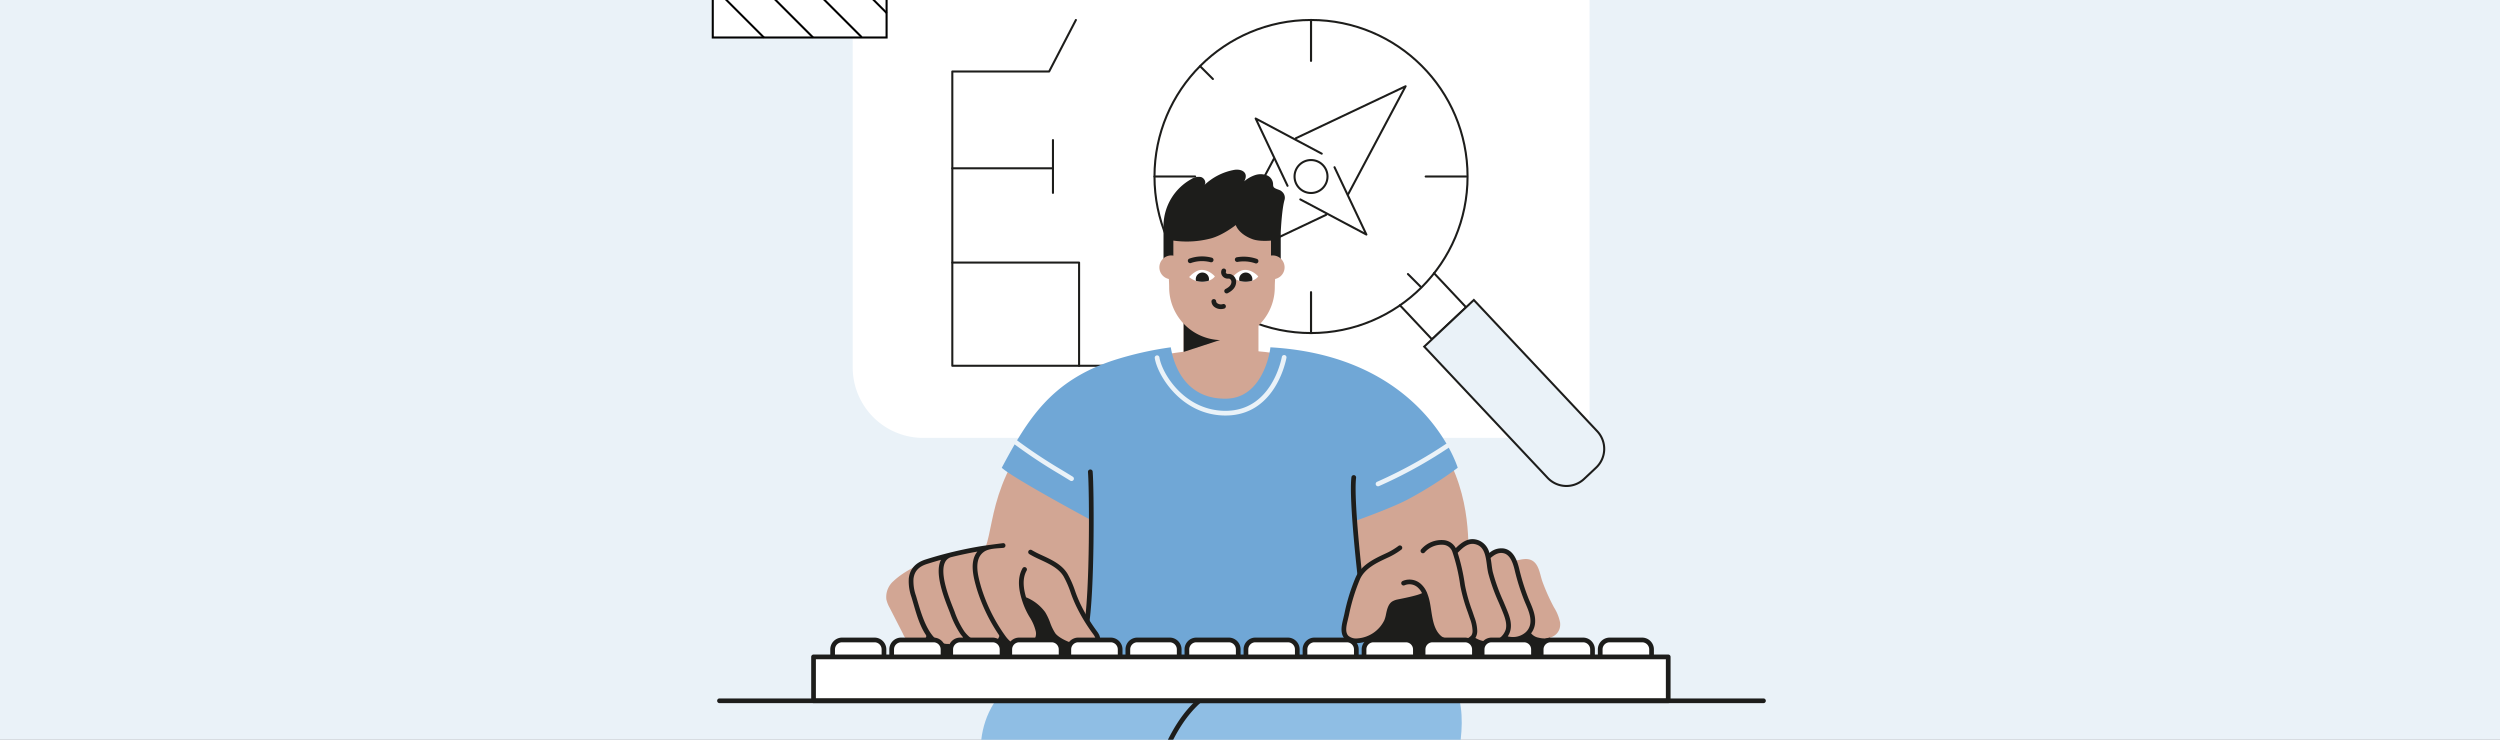 <svg xmlns="http://www.w3.org/2000/svg" xmlns:xlink="http://www.w3.org/1999/xlink" width="926" height="274" viewBox="0 0 926 274">
  <rect x="0" y="0" width="926" height="274" fill="#808080" stroke="none"/>
  <defs>
    <clipPath id="clip-path">
      <rect id="Rechteck_1" data-name="Rechteck 1" width="926" height="274" transform="translate(401 148)" fill="#e5e5e5"/>
    </clipPath>
  </defs>
  <g id="Gruppe_maskieren_2" data-name="Gruppe maskieren 2" transform="translate(-401 -148)" clip-path="url(#clip-path)">
    <g id="Avor_Spezialist" transform="translate(-285.979 -369.296)">
      <rect id="Rechteck_42" data-name="Rechteck 42" width="2460.276" height="1429.734" rx="10.867" transform="translate(-80.159 -5.072)" fill="#eaf2f8"/>
      <path id="Pfad_105" data-name="Pfad 105" d="M515.546,340.64H298.175a26.11,26.11,0,0,1-26.11-26.11V158.255H524.038a20.954,20.954,0,0,1,20.954,20.954V335.153" transform="translate(730.759 338.853)" fill="#fff"/>
      <circle id="Ellipse_12" data-name="Ellipse 12" cx="57.98" cy="57.98" r="57.98" transform="translate(1114.602 524.7)" fill="none" stroke="#1d1d1b" stroke-linecap="round" stroke-linejoin="round" stroke-width="0.767"/>
      <circle id="Ellipse_13" data-name="Ellipse 13" cx="6.104" cy="6.104" r="6.104" transform="translate(1166.478 576.576)" fill="none" stroke="#1d1d1b" stroke-linecap="round" stroke-linejoin="round" stroke-width="0.767"/>
      <path id="Pfad_106" data-name="Pfad 106" d="M350.619,197.727l11.88,12.636-12.636,11.88-11.88-12.636" transform="translate(867.518 420.745)" fill="none" stroke="#1d1d1b" stroke-linecap="round" stroke-linejoin="round" stroke-width="0.767"/>
      <path id="Pfad_107" data-name="Pfad 107" d="M340.915,218.229l18.367-17.269,45.706,48.612a9.549,9.549,0,0,1-.416,13.492l-4.459,4.193a9.549,9.549,0,0,1-13.492-.416l-45.706-48.612h0Z" transform="translate(873.6 427.453)" fill="#eaf2f8" stroke="#1d1d1b" stroke-miterlimit="10" stroke-width="0.767"/>
      <path id="Pfad_108" data-name="Pfad 108" d="M329.838,167.229l-9.91,19.069H284.064v109.01h93.909" transform="translate(755.652 357.471)" fill="none" stroke="#1d1d1b" stroke-linecap="round" stroke-linejoin="round" stroke-width="0.767"/>
      <path id="Pfad_109" data-name="Pfad 109" d="M284.064,196.453h46.954v38.224" transform="translate(755.652 418.102)" fill="none" stroke="#1d1d1b" stroke-linecap="round" stroke-linejoin="round" stroke-width="0.767"/>
      <line id="Linie_24" data-name="Linie 24" x2="37.28" transform="translate(1039.715 579.634)" fill="none" stroke="#1d1d1b" stroke-linecap="round" stroke-linejoin="round" stroke-width="0.767"/>
      <line id="Linie_25" data-name="Linie 25" y2="19.556" transform="translate(1076.996 569.183)" fill="none" stroke="#1d1d1b" stroke-linecap="round" stroke-linejoin="round" stroke-width="0.767"/>
      <rect id="Rechteck_43" data-name="Rechteck 43" width="64.384" height="64.384" transform="translate(985.321 432.72)" fill="#fff" stroke="#010101" stroke-miterlimit="10" stroke-width="0.767"/>
      <rect id="Rechteck_44" data-name="Rechteck 44" width="64.384" height="64.384" transform="translate(967.591 450.199)" fill="#fff" stroke="#010101" stroke-miterlimit="10" stroke-width="0.767"/>
      <rect id="Rechteck_45" data-name="Rechteck 45" width="64.384" height="64.384" transform="translate(950.987 466.803)" fill="#fff" stroke="#010101" stroke-miterlimit="10" stroke-width="0.767"/>
      <line id="Linie_26" data-name="Linie 26" x2="55.045" y2="55.045" transform="translate(951.105 476.025)" fill="none" stroke="#010101" stroke-miterlimit="10" stroke-width="0.767"/>
      <line id="Linie_27" data-name="Linie 27" x2="55.343" y2="55.343" transform="translate(960.061 466.771)" fill="none" stroke="#010101" stroke-miterlimit="10" stroke-width="0.767"/>
      <line id="Linie_28" data-name="Linie 28" x2="37.133" y2="37.133" transform="translate(978.271 466.771)" fill="none" stroke="#010101" stroke-miterlimit="10" stroke-width="0.767"/>
      <line id="Linie_29" data-name="Linie 29" x2="19.004" y2="19.004" transform="translate(996.441 466.73)" fill="none" stroke="#010101" stroke-miterlimit="10" stroke-width="0.767"/>
      <line id="Linie_30" data-name="Linie 30" x1="37.132" y1="37.132" transform="translate(950.997 494.046)" fill="none" stroke="#010101" stroke-miterlimit="10" stroke-width="0.767"/>
      <line id="Linie_31" data-name="Linie 31" x1="19.004" y1="19.004" transform="translate(950.955 512.215)" fill="none" stroke="#010101" stroke-miterlimit="10" stroke-width="0.767"/>
      <circle id="Ellipse_14" data-name="Ellipse 14" cx="1.592" cy="1.592" r="1.592" transform="translate(987.386 457.988)" fill="#010101"/>
      <circle id="Ellipse_15" data-name="Ellipse 15" cx="1.592" cy="1.592" r="1.592" transform="translate(976.679 457.988)" fill="#010101"/>
      <circle id="Ellipse_16" data-name="Ellipse 16" cx="1.592" cy="1.592" r="1.592" transform="translate(998.142 457.988)" fill="#010101"/>
      <circle id="Ellipse_17" data-name="Ellipse 17" cx="1.592" cy="1.592" r="1.592" transform="translate(1008.897 457.988)" fill="#010101"/>
      <circle id="Ellipse_18" data-name="Ellipse 18" cx="1.592" cy="1.592" r="1.592" transform="translate(1019.653 457.988)" fill="#010101"/>
      <circle id="Ellipse_19" data-name="Ellipse 19" cx="1.592" cy="1.592" r="1.592" transform="translate(1019.653 501.009)" fill="#010101"/>
      <circle id="Ellipse_20" data-name="Ellipse 20" cx="1.592" cy="1.592" r="1.592" transform="translate(1019.653 490.254)" fill="#010101"/>
      <circle id="Ellipse_21" data-name="Ellipse 21" cx="1.592" cy="1.592" r="1.592" transform="translate(1019.653 479.498)" fill="#010101"/>
      <circle id="Ellipse_22" data-name="Ellipse 22" cx="1.592" cy="1.592" r="1.592" transform="translate(1019.653 468.743)" fill="#010101"/>
      <g id="Gruppe_70" data-name="Gruppe 70" transform="translate(1137.545 549.245)">
        <path id="Pfad_110" data-name="Pfad 110" d="M325.453,194.461l40.643-19.25-21.224,39.9" transform="translate(-296.023 -175.212)" fill="none" stroke="#1d1d1b" stroke-linecap="round" stroke-linejoin="round" stroke-width="0.767"/>
        <path id="Pfad_111" data-name="Pfad 111" d="M356.524,204.635l-40.643,19.25,21.224-39.9" transform="translate(-315.881 -157.017)" fill="none" stroke="#1d1d1b" stroke-linecap="round" stroke-linejoin="round" stroke-width="0.767"/>
      </g>
      <g id="Gruppe_71" data-name="Gruppe 71" transform="translate(1152.075 561.19)">
        <path id="Pfad_112" data-name="Pfad 112" d="M338.654,184.967,350.46,209.9l-24.474-13.018" transform="translate(-309.447 -166.916)" fill="none" stroke="#1d1d1b" stroke-linecap="round" stroke-linejoin="round" stroke-width="0.767"/>
        <path id="Pfad_113" data-name="Pfad 113" d="M332.414,204.025,320.607,179.1l24.474,13.018" transform="translate(-320.607 -179.097)" fill="none" stroke="#1d1d1b" stroke-linecap="round" stroke-linejoin="round" stroke-width="0.767"/>
      </g>
      <line id="Linie_32" data-name="Linie 32" y1="15.06" transform="translate(1172.581 524.7)" fill="none" stroke="#1d1d1b" stroke-linecap="round" stroke-linejoin="round" stroke-width="0.767"/>
      <line id="Linie_33" data-name="Linie 33" y1="15.06" transform="translate(1172.581 625.599)" fill="none" stroke="#1d1d1b" stroke-linecap="round" stroke-linejoin="round" stroke-width="0.767"/>
      <line id="Linie_34" data-name="Linie 34" y1="15.06" transform="translate(1172.581 524.7)" fill="none" stroke="#1d1d1b" stroke-linecap="round" stroke-linejoin="round" stroke-width="0.767"/>
      <line id="Linie_35" data-name="Linie 35" y1="15.06" transform="translate(1172.581 625.599)" fill="none" stroke="#1d1d1b" stroke-linecap="round" stroke-linejoin="round" stroke-width="0.767"/>
      <line id="Linie_36" data-name="Linie 36" x2="15.06" transform="translate(1215.054 582.679)" fill="none" stroke="#1d1d1b" stroke-linecap="round" stroke-linejoin="round" stroke-width="0.767"/>
      <line id="Linie_37" data-name="Linie 37" x2="15.06" transform="translate(1114.601 582.679)" fill="none" stroke="#1d1d1b" stroke-linecap="round" stroke-linejoin="round" stroke-width="0.767"/>
      <line id="Linie_38" data-name="Linie 38" x2="4.718" y2="4.718" transform="translate(1208.48 618.802)" fill="none" stroke="#1d1d1b" stroke-linecap="round" stroke-linejoin="round" stroke-width="0.767"/>
      <line id="Linie_39" data-name="Linie 39" x2="4.718" y2="4.718" transform="translate(1131.518 541.84)" fill="none" stroke="#1d1d1b" stroke-linecap="round" stroke-linejoin="round" stroke-width="0.767"/>
      <g id="Gruppe_72" data-name="Gruppe 72" transform="translate(952.611 580.139)">
        <path id="Pfad_114" data-name="Pfad 114" d="M548.768,481.461l-36.7-216.591h22.346a.872.872,0,1,0,0-1.743H288.847a.872.872,0,0,0,0,1.743h22.347L274.5,481.464a.872.872,0,0,0,.714,1,.812.812,0,0,0,.146.013.871.871,0,0,0,.858-.727L312.963,264.87H510.3l36.745,216.882a.874.874,0,0,0,.86.727.787.787,0,0,0,.145-.013.873.873,0,0,0,.715-1h0Z" transform="translate(-216.83 -23.709)" fill="#1d1d1b"/>
        <path id="Pfad_115" data-name="Pfad 115" d="M308.837,242l51.154-1.65c-.618,0-1.253-30.323-1.238-30.94-27.639-5.363-48.817-.412-49.916,0,.772,2.5,0,32.59,0,32.59h0Z" transform="translate(-145.563 -140.305)" fill="#d2a694"/>
        <rect id="Rechteck_46" data-name="Rechteck 46" width="27.709" height="30.836" transform="translate(172.791 47.08)" fill="#d2a694"/>
        <path id="Pfad_116" data-name="Pfad 116" d="M333.355,207.857l-21.423,7.013V203.526Z" transform="translate(-139.141 -147.363)" fill="#1d1d1b"/>
        <path id="Pfad_117" data-name="Pfad 117" d="M349.675,221.4a19.564,19.564,0,0,1-39.128,0c0-10.8-5.66-33,19.827-32.55C356.04,189.3,349.675,210.6,349.675,221.4Z" transform="translate(-143.125 -177.821)" fill="#d2a694"/>
        <path id="Pfad_118" data-name="Pfad 118" d="M318.765,204.552a3.889,3.889,0,0,1-2.307-.724,2.692,2.692,0,0,1-1.176-2.088.872.872,0,0,1,.854-.889h.018a.871.871,0,0,1,.872.855.992.992,0,0,0,.463.715,2.348,2.348,0,0,0,2.041.275.872.872,0,0,1,.49,1.673,4.443,4.443,0,0,1-1.255.183h0Z" transform="translate(-132.191 -152.913)" fill="#1d1d1b"/>
        <path id="Pfad_119" data-name="Pfad 119" d="M316.967,197.346c3.022-.187,5.158,2.4,5.158,2.4s-1.2,1.991-4.8,1.97a7.393,7.393,0,0,1-4.732-1.727s2.154-2.507,4.373-2.644h0Z" transform="translate(-137.767 -160.205)" fill="#fff"/>
        <path id="Pfad_120" data-name="Pfad 120" d="M316.205,197.681a2.451,2.451,0,0,0-2.735,3.033,7.851,7.851,0,0,0,4.756-.049c.015-.065.029-.131.039-.2a2.449,2.449,0,0,0-2.06-2.785h0Z" transform="translate(-136.109 -159.546)" fill="#1d1d1b"/>
        <path id="Pfad_121" data-name="Pfad 121" d="M322.191,197.346c3.022-.187,5.158,2.4,5.158,2.4s-1.2,1.991-4.8,1.97a7.394,7.394,0,0,1-4.733-1.727s2.154-2.507,4.373-2.644h0Z" transform="translate(-126.929 -160.205)" fill="#fff"/>
        <path id="Pfad_122" data-name="Pfad 122" d="M321.429,197.681a2.451,2.451,0,0,0-2.735,3.033,7.851,7.851,0,0,0,4.756-.049c.015-.065.029-.131.039-.2a2.449,2.449,0,0,0-2.06-2.785h0Z" transform="translate(-125.271 -159.546)" fill="#1d1d1b"/>
        <path id="Pfad_123" data-name="Pfad 123" d="M318.488,206.371a.872.872,0,0,1-.4-1.647c1.421-.732,2.109-1.534,2.168-2.52a1.275,1.275,0,0,0-.756-1.3,1.864,1.864,0,0,0-.37-.016,3.08,3.08,0,0,1-.719-.045,2.44,2.44,0,0,1-1.685-1.223,2.227,2.227,0,0,1-.12-1.9.871.871,0,1,1,1.616.649.5.5,0,0,0,.036.419.707.707,0,0,0,.493.345,2.713,2.713,0,0,0,.354.012,2.89,2.89,0,0,1,.842.074A2.977,2.977,0,0,1,322,202.306c-.1,1.64-1.112,2.939-3.108,3.969a.865.865,0,0,1-.4.1h0Z" transform="translate(-129.771 -160.531)" fill="#1d1d1b"/>
        <path id="Pfad_124" data-name="Pfad 124" d="M313.309,198.2a.872.872,0,0,1-.391-1.652,13.962,13.962,0,0,1,8.412-.367.872.872,0,0,1-.481,1.676,12.367,12.367,0,0,0-7.15.251.874.874,0,0,1-.391.092h0Z" transform="translate(-138.09 -163.571)" fill="#1d1d1b"/>
        <path id="Pfad_125" data-name="Pfad 125" d="M325.947,198.268a.884.884,0,0,1-.306-.056,13.119,13.119,0,0,0-6.455-.531.872.872,0,0,1-.418-1.694,14.783,14.783,0,0,1,7.486.593.872.872,0,0,1-.307,1.688Z" transform="translate(-126.336 -163.525)" fill="#1d1d1b"/>
        <path id="Pfad_126" data-name="Pfad 126" d="M353.429,193.439q-.117-.113-.246-.222c-.768-.647-2.513-.792-2.938-1.614a2.318,2.318,0,0,1-.154-.93,3.633,3.633,0,0,0-2.034-3.207,6.514,6.514,0,0,0-4.6-.2,12.059,12.059,0,0,0-4.065,2.314c1.811-3.2-.9-4.755-3.807-4.217a21.638,21.638,0,0,0-10.907,5.562c.788-.994-.09-2.6-1.312-2.937a4.938,4.938,0,0,0-3.617.8,19.969,19.969,0,0,0-10.244,16.878v14.768h3.644v-8.9a35.3,35.3,0,0,0,13.8-.778c4.535-1.166,9.328-4.988,9.328-4.988s.907,3.3,6.219,5.247c2.613.956,6.819.519,6.819.519v8.9h3.61V208.59c.072-1.891.492-8.909,1.382-12.035a2.937,2.937,0,0,0-.879-3.116h0Z" transform="translate(-144.171 -185.26)" fill="#1d1d1b"/>
        <path id="Pfad_127" data-name="Pfad 127" d="M317.8,199.582a4.405,4.405,0,1,1-4.8-3.969A4.405,4.405,0,0,1,317.8,199.582Z" transform="translate(-145.211 -163.822)" fill="#d2a694"/>
        <path id="Pfad_128" data-name="Pfad 128" d="M321.246,199.582a4.405,4.405,0,1,0,4.8-3.969A4.405,4.405,0,0,0,321.246,199.582Z" transform="translate(-119.859 -163.822)" fill="#d2a694"/>
        <path id="Pfad_129" data-name="Pfad 129" d="M286.583,265.739c1.124,18.209,3.6,34.906,3.6,34.906l45.433.384s13.663-72.45,14.307-75.644c2.636-13.091-41.19-8.458-43.78-4.832-16.86,23.6-10.353,40.227-19.558,45.185h0Z" transform="translate(-191.731 -120.029)" fill="#d2a694"/>
        <path id="Pfad_130" data-name="Pfad 130" d="M279.686,253.186l.3,14.387,70.138.3-5.995-11.09L318.652,234Z" transform="translate(-206.04 -84.133)" fill="#1d1d1b"/>
        <path id="Pfad_131" data-name="Pfad 131" d="M387.221,303.156H341.886l-18.679-76.417s52.861-13.092,55.022-10.507c16.785,20.082,15.424,40.315,16.023,48.707,1.09,15.259-7.031,38.216-7.031,38.216Z" transform="translate(-115.748 -121.702)" fill="#d2a694"/>
        <path id="Pfad_132" data-name="Pfad 132" d="M336.666,239.09l44.361-4.8L408,249.881l1.8,17.385-79.13,2.1Z" transform="translate(-100.263 -83.526)" fill="#1d1d1b"/>
        <path id="Pfad_133" data-name="Pfad 133" d="M458.909,251.277s-12.427-41.364-69.4-44.616c.115.017-2.173,18.584-16.046,19.007-12.523.382-18.944-8.148-20.842-19.007a125.82,125.82,0,0,0-21.236,4.826c-23.155,7.643-31.772,21.806-41.364,39.79,4.2,3.9,33.271,19.483,33.271,19.483v8.692s-.832,28.852-3.379,43.689c8.5.568,82.069,3.55,107.388-.826-4.047-23.23-6.594-51.255-6.594-51.255s13.638-4.8,19.783-8.093a145.139,145.139,0,0,0,18.421-11.69h0Z" transform="translate(-184.601 -140.86)" fill="#70a7d6"/>
        <path id="Pfad_134" data-name="Pfad 134" d="M300.795,280.51a.972.972,0,0,1-.148-.013.871.871,0,0,1-.711-1.007c2.273-13.187,1.991-50.959,1.469-57.166a.872.872,0,0,1,.8-.941.843.843,0,0,1,.942.8c.524,6.248.8,44.3-1.492,57.607A.871.871,0,0,1,300.795,280.51Z" transform="translate(-164.053 -110.323)" fill="#1d1d1b"/>
        <path id="Pfad_135" data-name="Pfad 135" d="M335.836,263.965a.872.872,0,0,1-.865-.768c-.154-1.29-3.747-31.676-2.7-40.372a.871.871,0,0,1,1.73.209c-1.024,8.49,2.661,39.644,2.7,39.957a.873.873,0,0,1-.763.969.988.988,0,0,1-.1.006h0Z" transform="translate(-97.335 -108.916)" fill="#1d1d1b"/>
        <path id="Pfad_136" data-name="Pfad 136" d="M334.687,230.012c-.166,0-.329,0-.5,0-16.129-.313-24.823-15.145-25.731-21.276a.872.872,0,0,1,1.726-.257c.845,5.7,8.962,19.5,24.038,19.79.152,0,.3,0,.452,0,16.57,0,20.464-17.917,20.857-19.978a.872.872,0,0,1,1.712.327c-.42,2.207-4.6,21.395-22.557,21.395h0Z" transform="translate(-146.362 -138.951)" fill="#eaf2f8"/>
        <path id="Pfad_137" data-name="Pfad 137" d="M312.971,233.048a.873.873,0,0,1-.459-.13c-1.231-.762-2.488-1.527-3.769-2.307a191.9,191.9,0,0,1-16.981-11.228.872.872,0,0,1,1.053-1.39,190.767,190.767,0,0,0,16.833,11.127c1.285.782,2.545,1.549,3.78,2.314a.871.871,0,0,1-.459,1.613h0Z" transform="translate(-181.701 -117.714)" fill="#eaf2f8"/>
        <path id="Pfad_138" data-name="Pfad 138" d="M335.939,234.085a.872.872,0,0,1-.348-1.672,168.907,168.907,0,0,0,25.491-14.019.871.871,0,1,1,.944,1.465,170.345,170.345,0,0,1-25.74,14.155.877.877,0,0,1-.347.072h0Z" transform="translate(-91.143 -116.803)" fill="#eaf2f8"/>
        <path id="Pfad_139" data-name="Pfad 139" d="M411.31,261.6a16.628,16.628,0,0,0-2.238-5.509,73.939,73.939,0,0,1-4.266-9.5c-.947-2.58-1.228-6.461-3.909-7.9-2.052-1.1-4.4-.191-6.556.177-.774-1.793-1.966-3.387-3.965-3.75-2.284-.414-4.059.837-5.729,2.307l-.022,0c-.5-2.337-1.423-4.466-3.74-5.358-2.9-1.117-5.083.291-7.038,2.127-.246-.077-18.354-5.08-18.4-4.92-1.138,3.77-4.924,6.02-8.495,7.681-3.994,1.857-8.526,4-10.5,8.24-2.316,4.962-3.465,10.634-4.752,15.928-.5,2.06-.908,4.516.54,6.065a5.2,5.2,0,0,0,4.183,1.247,12.816,12.816,0,0,0,10.577-7.21c.89-1.9.773-5.382,2.609-6.59a5.426,5.426,0,0,1,1.766-.643c.922-.219,9.679-1.74,9.832-3.05a37.824,37.824,0,0,1,1.353,5.353c.209,1.565.346,3.052.524,4a12.532,12.532,0,0,0,1.674,4.607,8.653,8.653,0,0,0,1.905,2.421,7.146,7.146,0,0,0,2.8,1.316,9.5,9.5,0,0,0,5.525.36,7,7,0,0,0,3.6-1.383,13,13,0,0,0,2.573,1.326,7.964,7.964,0,0,0,1.646.482,9.3,9.3,0,0,0,2.763.166,7.982,7.982,0,0,0,3.506-1.21,41.875,41.875,0,0,1,4.182-.486,21.766,21.766,0,0,0,4.491-.654,6.018,6.018,0,0,0,2.347-2.29,4.6,4.6,0,0,0,3.3,2.354,9.116,9.116,0,0,0,2.074.279c3.513.05,6.325-2.316,5.84-5.986Z" transform="translate(-99.099 -93.946)" fill="#d2a694"/>
        <path id="Pfad_140" data-name="Pfad 140" d="M400.684,252.883l-.293-.682a79.531,79.531,0,0,1-3.68-11.689c-.779-3.056-2.118-6.644-5.592-7.275a6.661,6.661,0,0,0-5.4,1.638,6.676,6.676,0,0,0-3.929-4.651c-3.653-1.4-6.333.7-8.514,2.855a5.627,5.627,0,0,0-4.135-2.91,9.924,9.924,0,0,0-8.707,3.4.872.872,0,0,0,1.344,1.112,8.332,8.332,0,0,1,7.075-2.8,3.9,3.9,0,0,1,3.174,2.637,66.968,66.968,0,0,1,2.892,12.342l.052.31a61.663,61.663,0,0,0,2.745,9.685c.266.774.531,1.549.79,2.325a13.9,13.9,0,0,1,.981,4.586,3.073,3.073,0,0,1-.422,1.653,5.123,5.123,0,0,1-3.649,1.688c-2.8.365-6.267-.313-7.595-1.474-2.552-2.23-3.118-5.938-3.662-9.525-.123-.8-.241-1.582-.379-2.331a19.961,19.961,0,0,0-1.129-4.074.864.864,0,0,0-.154-.35,8.808,8.808,0,0,0-1.93-2.779,6.3,6.3,0,0,0-7.023-1.278.872.872,0,0,0,.795,1.553,4.571,4.571,0,0,1,5.029.992,6.858,6.858,0,0,1,1.4,1.921c-.645.377-2.572,1.061-8.131,2.164-.429.085-.738.147-.876.18a6.186,6.186,0,0,0-2.043.762c-1.483.975-1.907,2.944-2.282,4.681a11.507,11.507,0,0,1-.638,2.269,11.989,11.989,0,0,1-9.842,6.709,4.472,4.472,0,0,1-3.492-.974c-1.12-1.2-.82-3.238-.329-5.263l.558-2.34a70.144,70.144,0,0,1,4.137-13.425c1.866-4,6.23-6.027,10.081-7.818a26.735,26.735,0,0,0,5.174-3.03A.872.872,0,1,0,352,232.314a25.153,25.153,0,0,1-4.834,2.821c-3.917,1.821-8.789,4.087-10.925,8.661a71.352,71.352,0,0,0-4.253,13.761l-.556,2.331c-.577,2.38-.94,5.058.749,6.865a5.6,5.6,0,0,0,4.237,1.543c.209,0,.422-.007.638-.021a13.777,13.777,0,0,0,11.314-7.71,12.665,12.665,0,0,0,.763-2.638c.318-1.48.649-3.009,1.535-3.592a4.809,4.809,0,0,1,1.489-.523c.129-.031.415-.088.813-.166,4.67-.927,7.159-1.612,8.44-2.259a22.4,22.4,0,0,1,.649,2.717c.136.731.252,1.5.372,2.275.565,3.715,1.206,7.926,4.237,10.575,1.419,1.24,4.255,2.009,7.086,2.009a14.8,14.8,0,0,0,1.882-.118,8.451,8.451,0,0,0,3.606-1.217,11.838,11.838,0,0,0,6.089,1.848c.3,0,.606-.015.906-.042a8.726,8.726,0,0,0,5.006-2.174,10.886,10.886,0,0,0,2.487.475c.22.015.44.023.661.023a8.83,8.83,0,0,0,5.81-2.081,7.124,7.124,0,0,0,2.457-5c.182-2.776-.913-5.329-1.973-7.8h0ZM386.073,267.7a9.614,9.614,0,0,1-5.541-1.34,4.785,4.785,0,0,0,.693-2.546,15.385,15.385,0,0,0-1.072-5.174c-.259-.782-.527-1.561-.795-2.341a60.227,60.227,0,0,1-2.672-9.408l-.052-.311a73.651,73.651,0,0,0-2.654-11.745c2.155-2.192,4.238-4.11,7.177-2.981,2.795,1.076,3.233,4.394,3.655,7.6a29.388,29.388,0,0,0,.477,2.914,69.863,69.863,0,0,0,3.928,10.932c.5,1.177,1,2.352,1.474,3.534.8,1.992,1.61,4.291,1.1,6.364a6.471,6.471,0,0,1-5.717,4.5h0Zm14.845-7.133a5.414,5.414,0,0,1-1.867,3.8,7.135,7.135,0,0,1-5.2,1.632,8.675,8.675,0,0,1-1.333-.2,6.923,6.923,0,0,0,.969-2.182c.635-2.576-.275-5.186-1.176-7.43-.479-1.192-.981-2.378-1.485-3.566a68.143,68.143,0,0,1-3.835-10.655c-.191-.8-.316-1.741-.447-2.737-.1-.8-.216-1.64-.375-2.482,1.427-1.212,2.874-2.114,4.641-1.792,2.5.452,3.562,3.439,4.214,5.989a80.451,80.451,0,0,0,3.767,11.94l.293.688c.979,2.279,1.991,4.636,1.837,6.994h0Z" transform="translate(-99.684 -92.915)" fill="#1d1d1b"/>
        <path id="Pfad_141" data-name="Pfad 141" d="M353.325,263.965a63.353,63.353,0,0,1-6.1-10.152c-1.739-3.5-2.654-7.6-4.648-10.931-2.086-3.487-6.126-5.185-9.81-6.9s-7.273-2.211-8.447-6.1c-10.392,4.4-22.944,3.355-33.271,7.868-4.262,1.863-8.779,4.074-12.2,7.3a7.808,7.808,0,0,0-2.667,6.81,11.512,11.512,0,0,0,1.231,3.119l2.151,4.2,2.679,5.226a8.114,8.114,0,0,0,2.853,3.622,4.02,4.02,0,0,0,5.432-5.558c2.542,4.26,6.308,8.789,11.872,6.177,1.57-.737,2.718-2.677,1.972-4.243,2.065,2.345,4.735,4.458,7.853,4.657s6.286-2.229,6.005-5.341a8.831,8.831,0,0,0,6.847,5.97c4.292.685,8.571-2.525,7.012-6.9-1.374-3.856-3.761-7.251-5.1-11.163,2.628,1.073,5.682,2.977,7.27,5.408,1.563,2.393,2.073,5.417,3.767,7.839,2.31,3.3,13.941,7.682,16.319,2.331.483-1.088-.305-2.285-1.023-3.234h0Z" transform="translate(-213.504 -92.678)" fill="#d2a694"/>
        <path id="Pfad_142" data-name="Pfad 142" d="M320.814,261.024a61.934,61.934,0,0,1-6.015-10.013,47.634,47.634,0,0,1-1.916-4.7,37.257,37.257,0,0,0-2.763-6.294c-2.1-3.5-5.858-5.238-9.5-6.919l-.7-.324a32.911,32.911,0,0,1-3.083-1.606.872.872,0,0,0-.895,1.5,34.644,34.644,0,0,0,3.242,1.691l.7.325c3.4,1.571,6.911,3.194,8.728,6.231a35.846,35.846,0,0,1,2.625,6,48.542,48.542,0,0,0,1.991,4.87,63.474,63.474,0,0,0,6.187,10.29c.613.812,1.2,1.726.922,2.355a3.61,3.61,0,0,1-3.267,1.953c-4.207.4-10.174-2.474-11.541-4.429a18.664,18.664,0,0,1-1.9-3.923,21.185,21.185,0,0,0-1.848-3.893,16.465,16.465,0,0,0-6.948-5.428.883.883,0,0,0-.116-.042c-.908-3.062-1.509-6.859.209-9.894a.871.871,0,0,0-1.517-.858c-2.413,4.259-1.024,9.5.229,13.067a28.282,28.282,0,0,0,2.429,5.053,17.135,17.135,0,0,1,2.245,5.222,4.111,4.111,0,0,1-.547,3.082,4.478,4.478,0,0,1-3.149,1.781.872.872,0,0,0,.143,1.733.89.89,0,0,0,.143-.011,6.227,6.227,0,0,0,4.309-2.527,5.813,5.813,0,0,0,.8-4.435,18.8,18.8,0,0,0-2.438-5.715,28.157,28.157,0,0,1-2.081-4.177,13.51,13.51,0,0,1,4.824,4.1,19.5,19.5,0,0,1,1.685,3.578,20.2,20.2,0,0,0,2.1,4.283c1.717,2.454,7.665,5.211,12.188,5.211.325,0,.642-.015.951-.044a5.3,5.3,0,0,0,4.693-2.98c.733-1.654-.522-3.316-1.126-4.114h0Z" transform="translate(-180.299 -90.263)" fill="#1d1d1b"/>
        <path id="Pfad_143" data-name="Pfad 143" d="M320.02,268.071c-2.1-.065-3.878-1.251-5.6-3.734a61.858,61.858,0,0,1-8.8-17.926c-1.137-4.024-2.854-10.106,1.034-12.918,1.858-1.357,5.047-1.264,7.235-1.5a.871.871,0,0,0,.772-.96.826.826,0,0,0-.962-.772c-3.209.426-6.407.8-9.6,1.367q-2.465.435-4.915.953c-4.766,1.008-9.489,2.252-14.132,3.726-3.731,1.186-5.814,3.542-6.193,7a17.553,17.553,0,0,0,1,6.962l.5,1.687c1.637,5.541,3.421,12.825,8.667,16.113.8.5,5.532,2.479,5.473.365a.879.879,0,0,0-.9-.847c-6.759.276-9.79-10.019-11.568-16.118l-.5-1.708a16.039,16.039,0,0,1-.932-6.265c.305-2.787,1.89-4.544,4.987-5.528q2.587-.822,5.208-1.547c-.02.038-.041.075-.06.113-2.443,4.876,1.251,14.155,3.026,18.616l.4,1.021A34.194,34.194,0,0,0,298,263.936a14.5,14.5,0,0,0,10.163,5.832.777.777,0,0,0,.113.008.871.871,0,0,0,.113-1.736,12.811,12.811,0,0,1-8.977-5.126,31.863,31.863,0,0,1-3.621-7.371l-.409-1.037c-1.551-3.893-5.181-13.012-3.088-17.188a3.569,3.569,0,0,1,2.174-1.86q4.857-1.209,9.791-2.085c-3.064,3.761-1.371,9.761-.313,13.512a63.7,63.7,0,0,0,9.043,18.443c2.034,2.936,4.316,4.4,7,4.485a.872.872,0,0,0,.027-1.744h0Z" transform="translate(-207.873 -91.91)" fill="#1d1d1b"/>
        <path id="Pfad_144" data-name="Pfad 144" d="M392.2,370.538c-.887-1.187-14.173-39.831-23.165-56.916-10.22-.663-50.419,5.191-53.127,5.495.462-.03,20.668,52.279,20.668,52.279a62.838,62.838,0,0,0-4.7,5.461c-2.728,5.376-3.617,12.973-3.617,12.973l71.369-.195s2.186-11.778-7.3-18.943a.739.739,0,0,1-.132-.154h0Z" transform="translate(-130.894 80.944)" fill="#9b9b9a"/>
        <path id="Pfad_145" data-name="Pfad 145" d="M320.662,358.647a.873.873,0,0,1-.872-.842c-.584-16.992,15.008-27.223,30.715-28.546,8.194-.694,23.611-.408,34.672,9.254,6.623,5.79,7.683,10.888,7.386,18.84a.873.873,0,0,1-1.744-.066c.284-7.561-.658-12.1-6.791-17.462-10.571-9.239-25.455-9.5-33.378-8.83-20.577,1.735-29.518,15.083-29.117,26.751a.874.874,0,0,1-.842.9Z" transform="translate(-122.87 113.012)" fill="#1d1d1b"/>
        <path id="Pfad_146" data-name="Pfad 146" d="M324.693,336.262h64.763a5.157,5.157,0,0,1,5.155,5.155V349.3H319.538v-7.885A5.158,5.158,0,0,1,324.693,336.262Z" transform="translate(-123.36 128.024)" fill="#c4c4c4"/>
        <path id="Pfad_147" data-name="Pfad 147" d="M291.783,371.368c1.2-.863,16.712-41.266,17.342-49.08,9.942,2.458,37.4,9.441,49.316,14.611-4.5,8.767-15.961,48.557-15.961,48.557a31.825,31.825,0,0,1,4.272,7.868c2.748,7.17,0,16.186,0,16.186l-67.823-22.185s1.478-11.888,12.683-15.85a.739.739,0,0,0,.173-.107h0Z" transform="translate(-207.612 99.031)" fill="#9b9b9a"/>
        <path id="Pfad_148" data-name="Pfad 148" d="M347.079,378.864a.884.884,0,0,1-.293-.05.874.874,0,0,1-.529-1.114c3.91-11-.574-26.427-19.664-34.3-7.386-3.047-21.678-7.316-34.482-1.678-7.436,3.274-9.794,7.484-11.758,14.592a.871.871,0,0,1-1.68-.463c2.063-7.47,4.7-12.188,12.734-15.725,13.4-5.9,28.213-1.489,35.848,1.662,14.57,6.011,26.34,20.48,20.645,36.5a.872.872,0,0,1-.822.58h0Z" transform="translate(-208.208 130.013)" fill="#1d1d1b"/>
        <path id="Pfad_149" data-name="Pfad 149" d="M277.278,352.857l71.906,22.936,2.267-7.146a5.084,5.084,0,0,0-3.309-6.383L285.928,342.4a5.084,5.084,0,0,0-6.383,3.309l-2.267,7.146Z" transform="translate(-211.037 140.266)" fill="#c4c4c4"/>
        <path id="Pfad_150" data-name="Pfad 150" d="M469.215,247.733c-5.73-3.183-150.732-6.277-162.155,6.577-14.729,16.575-7.44,37.805.5,55.137,9.054,19.754,17.832,39.55,26.3,59.184q-6.962,19.428-14.047,38.831c-13.488,36.868-21.506,58.9-37.692,96.665,26.976,13.488,73.735,26.527,73.735,26.527s9.488-25.26,21.283-56.734q4.757,12.122,9.29,23.913c33.271-6.744,73.286-22.93,73.286-22.93s-25.364-58.449-38.852-95.317q-2.119-5.791-4.157-11.653c2.607-7.06,4.422-12.028,5.11-14.021,3.674-10.635,14.071-36.37,19.466-52.556,20.682,1.8,28.754-6.594,31.472-13.488,3.942-10,7.972-33.738-3.541-40.134h0Z" transform="translate(-200.984 -61.453)" fill="#8fbee4"/>
        <path id="Pfad_151" data-name="Pfad 151" d="M295.749,400.726a.872.872,0,0,1-.82-1.17c10.31-28.3,20.539-57.143,30.429-85.035l9.18-25.864c5.163-14.525,10.328-27.171,21.308-34.817,5.876-4.092,37.066-7.262,56.6-8.395a.872.872,0,0,1,.1,1.742c-23.315,1.351-50.761,4.645-55.7,8.084-10.553,7.351-15.6,19.733-20.659,33.97L327,315.1c-9.892,27.894-20.121,56.738-30.433,85.049a.872.872,0,0,1-.82.573h0Z" transform="translate(-174.524 -60.4)" fill="#1d1d1b"/>
        <path id="Pfad_152" data-name="Pfad 152" d="M273.2,241.913h11.916a3.554,3.554,0,0,1,3.552,3.552v10.653H269.646V245.465a3.553,3.553,0,0,1,3.552-3.552h0Z" transform="translate(-226.872 -67.72)" fill="#fff"/>
        <path id="Pfad_153" data-name="Pfad 153" d="M289.253,257.578h-19.02a.872.872,0,0,1-.872-.872v-10.7a4.38,4.38,0,0,1,4.375-4.375H285.75a4.38,4.38,0,0,1,4.375,4.375v10.7a.872.872,0,0,1-.872.872h0Zm-18.148-1.744h17.276v-9.829a2.635,2.635,0,0,0-2.632-2.632H273.737a2.635,2.635,0,0,0-2.632,2.632v9.829h0Z" transform="translate(-227.46 -68.308)" fill="#1d1d1b"/>
        <path id="Pfad_154" data-name="Pfad 154" d="M280.31,241.913h11.915a3.554,3.554,0,0,1,3.552,3.552v10.653H276.759V245.465a3.553,3.553,0,0,1,3.552-3.552h0Z" transform="translate(-212.115 -67.72)" fill="#fff"/>
        <path id="Pfad_155" data-name="Pfad 155" d="M296.365,257.578H277.347a.872.872,0,0,1-.872-.872v-10.7a4.38,4.38,0,0,1,4.375-4.375h12.012a4.379,4.379,0,0,1,4.375,4.375v10.7a.872.872,0,0,1-.872.872h0Zm-18.147-1.744h17.275v-9.829a2.635,2.635,0,0,0-2.632-2.632H280.85a2.635,2.635,0,0,0-2.632,2.632v9.829h0Z" transform="translate(-212.703 -68.308)" fill="#1d1d1b"/>
        <path id="Pfad_156" data-name="Pfad 156" d="M287.423,241.913h11.916a3.553,3.553,0,0,1,3.552,3.552v10.653H283.872V245.465A3.554,3.554,0,0,1,287.423,241.913Z" transform="translate(-197.357 -67.72)" fill="#fff"/>
        <path id="Pfad_157" data-name="Pfad 157" d="M303.479,257.578H284.46a.872.872,0,0,1-.872-.872v-10.7a4.379,4.379,0,0,1,4.375-4.375h12.013a4.379,4.379,0,0,1,4.375,4.375v10.7a.872.872,0,0,1-.872.872h0Zm-18.148-1.744h17.276v-9.829a2.635,2.635,0,0,0-2.632-2.632H287.963a2.635,2.635,0,0,0-2.632,2.632v9.829h0Z" transform="translate(-197.946 -68.308)" fill="#1d1d1b"/>
        <path id="Pfad_158" data-name="Pfad 158" d="M294.536,241.913h11.916A3.553,3.553,0,0,1,310,245.465v10.653H290.984V245.465A3.553,3.553,0,0,1,294.536,241.913Z" transform="translate(-182.6 -67.72)" fill="#fff"/>
        <path id="Pfad_159" data-name="Pfad 159" d="M310.592,257.578h-19.02a.872.872,0,0,1-.872-.872v-10.7a4.38,4.38,0,0,1,4.375-4.375h12.013a4.38,4.38,0,0,1,4.375,4.375v10.7a.872.872,0,0,1-.872.872h0Zm-18.148-1.744H309.72v-9.829a2.635,2.635,0,0,0-2.632-2.632H295.076a2.635,2.635,0,0,0-2.632,2.632v9.829h0Z" transform="translate(-183.189 -68.308)" fill="#1d1d1b"/>
        <path id="Pfad_160" data-name="Pfad 160" d="M301.649,241.913h11.916a3.553,3.553,0,0,1,3.552,3.552v10.653H298.1V245.465a3.554,3.554,0,0,1,3.552-3.552h0Z" transform="translate(-167.843 -67.72)" fill="#fff"/>
        <path id="Pfad_161" data-name="Pfad 161" d="M317.705,257.578h-19.02a.872.872,0,0,1-.872-.872v-10.7a4.38,4.38,0,0,1,4.375-4.375H314.2a4.38,4.38,0,0,1,4.375,4.375v10.7a.872.872,0,0,1-.872.872h0Zm-18.148-1.744h17.276v-9.829a2.635,2.635,0,0,0-2.632-2.632H302.189a2.635,2.635,0,0,0-2.632,2.632v9.829h0Z" transform="translate(-168.431 -68.308)" fill="#1d1d1b"/>
        <path id="Pfad_162" data-name="Pfad 162" d="M308.762,241.913h11.916a3.553,3.553,0,0,1,3.552,3.552v10.653H305.21V245.465A3.554,3.554,0,0,1,308.762,241.913Z" transform="translate(-153.086 -67.72)" fill="#fff"/>
        <path id="Pfad_163" data-name="Pfad 163" d="M324.818,257.578H305.8a.872.872,0,0,1-.872-.872v-10.7a4.38,4.38,0,0,1,4.375-4.375h12.013a4.38,4.38,0,0,1,4.375,4.375v10.7a.872.872,0,0,1-.872.872Zm-18.148-1.744h17.276v-9.829a2.635,2.635,0,0,0-2.632-2.632H309.3a2.635,2.635,0,0,0-2.632,2.632v9.829h0Z" transform="translate(-153.674 -68.308)" fill="#1d1d1b"/>
        <path id="Pfad_164" data-name="Pfad 164" d="M315.875,241.913h11.916a3.553,3.553,0,0,1,3.552,3.552v10.653H312.323V245.465A3.553,3.553,0,0,1,315.875,241.913Z" transform="translate(-138.328 -67.72)" fill="#fff"/>
        <path id="Pfad_165" data-name="Pfad 165" d="M331.932,257.578h-19.02a.872.872,0,0,1-.872-.872v-10.7a4.38,4.38,0,0,1,4.375-4.375h12.013a4.38,4.38,0,0,1,4.375,4.375v10.7a.872.872,0,0,1-.872.872h0Zm-18.148-1.744H331.06v-9.829a2.635,2.635,0,0,0-2.631-2.632H316.415a2.635,2.635,0,0,0-2.632,2.632Z" transform="translate(-138.916 -68.308)" fill="#1d1d1b"/>
        <path id="Pfad_166" data-name="Pfad 166" d="M322.988,241.913H334.9a3.554,3.554,0,0,1,3.552,3.552v10.653h-19.02V245.465a3.553,3.553,0,0,1,3.552-3.552h0Z" transform="translate(-123.571 -67.72)" fill="#fff"/>
        <path id="Pfad_167" data-name="Pfad 167" d="M339.044,257.578h-19.02a.872.872,0,0,1-.872-.872v-10.7a4.38,4.38,0,0,1,4.375-4.375h12.013a4.38,4.38,0,0,1,4.375,4.375v10.7a.872.872,0,0,1-.872.872h0ZM320.9,255.834h17.276v-9.829a2.635,2.635,0,0,0-2.632-2.632H323.528a2.635,2.635,0,0,0-2.632,2.632v9.829h0Z" transform="translate(-124.16 -68.308)" fill="#1d1d1b"/>
        <path id="Pfad_168" data-name="Pfad 168" d="M330.1,241.913h11.916a3.554,3.554,0,0,1,3.552,3.552v10.653h-19.02V245.465a3.553,3.553,0,0,1,3.552-3.552h0Z" transform="translate(-108.814 -67.72)" fill="#fff"/>
        <path id="Pfad_169" data-name="Pfad 169" d="M346.158,257.578h-19.02a.872.872,0,0,1-.872-.872v-10.7a4.38,4.38,0,0,1,4.375-4.375h12.013a4.38,4.38,0,0,1,4.375,4.375v10.7a.872.872,0,0,1-.872.872h0Zm-18.148-1.744h17.276v-9.829a2.635,2.635,0,0,0-2.632-2.632H330.641a2.635,2.635,0,0,0-2.632,2.632v9.829h0Z" transform="translate(-109.402 -68.308)" fill="#1d1d1b"/>
        <path id="Pfad_170" data-name="Pfad 170" d="M337.214,241.913H349.13a3.554,3.554,0,0,1,3.552,3.552v10.653h-19.02V245.465a3.554,3.554,0,0,1,3.552-3.552h0Z" transform="translate(-94.056 -67.72)" fill="#fff"/>
        <path id="Pfad_171" data-name="Pfad 171" d="M353.27,257.578H334.25a.872.872,0,0,1-.872-.872v-10.7a4.38,4.38,0,0,1,4.375-4.375h12.013a4.379,4.379,0,0,1,4.375,4.375v10.7a.872.872,0,0,1-.872.872h0Zm-18.148-1.744H352.4v-9.829a2.635,2.635,0,0,0-2.632-2.632H337.753a2.635,2.635,0,0,0-2.631,2.632v9.829h0Z" transform="translate(-94.645 -68.308)" fill="#1d1d1b"/>
        <path id="Pfad_172" data-name="Pfad 172" d="M344.327,241.913h11.915a3.554,3.554,0,0,1,3.552,3.552v10.653H340.775V245.465a3.554,3.554,0,0,1,3.552-3.552h0Z" transform="translate(-79.299 -67.72)" fill="#fff"/>
        <path id="Pfad_173" data-name="Pfad 173" d="M360.383,257.578h-19.02a.872.872,0,0,1-.872-.872v-10.7a4.38,4.38,0,0,1,4.375-4.375H356.88a4.38,4.38,0,0,1,4.375,4.375v10.7a.872.872,0,0,1-.872.872h0Zm-18.148-1.744h17.276v-9.829a2.635,2.635,0,0,0-2.631-2.632H344.867a2.635,2.635,0,0,0-2.631,2.632v9.829Z" transform="translate(-79.887 -68.308)" fill="#1d1d1b"/>
        <path id="Pfad_174" data-name="Pfad 174" d="M351.44,241.913h11.915a3.554,3.554,0,0,1,3.552,3.552v10.653H347.888V245.465a3.553,3.553,0,0,1,3.552-3.552h0Z" transform="translate(-64.542 -67.72)" fill="#fff"/>
        <path id="Pfad_175" data-name="Pfad 175" d="M367.5,257.578h-19.02a.872.872,0,0,1-.872-.872v-10.7a4.38,4.38,0,0,1,4.375-4.375h12.013a4.38,4.38,0,0,1,4.375,4.375v10.7a.872.872,0,0,1-.872.872h0Zm-18.148-1.744h17.276v-9.829a2.635,2.635,0,0,0-2.632-2.632H351.98a2.635,2.635,0,0,0-2.632,2.632v9.829h0Z" transform="translate(-65.13 -68.308)" fill="#1d1d1b"/>
        <path id="Pfad_176" data-name="Pfad 176" d="M358.553,241.913h11.916a3.554,3.554,0,0,1,3.552,3.552v10.653H355V245.465a3.553,3.553,0,0,1,3.552-3.552h0Z" transform="translate(-49.784 -67.72)" fill="#fff"/>
        <path id="Pfad_177" data-name="Pfad 177" d="M374.609,257.578H355.59a.872.872,0,0,1-.872-.872v-10.7a4.38,4.38,0,0,1,4.375-4.375h12.013a4.379,4.379,0,0,1,4.375,4.375v10.7a.872.872,0,0,1-.872.872Zm-18.148-1.744h17.276v-9.829a2.635,2.635,0,0,0-2.632-2.632H359.093a2.635,2.635,0,0,0-2.631,2.632v9.829h0Z" transform="translate(-50.372 -68.308)" fill="#1d1d1b"/>
        <path id="Pfad_178" data-name="Pfad 178" d="M365.666,241.913h11.916a3.554,3.554,0,0,1,3.552,3.552v10.653H362.114V245.465a3.553,3.553,0,0,1,3.552-3.552h0Z" transform="translate(-35.027 -67.72)" fill="#fff"/>
        <path id="Pfad_179" data-name="Pfad 179" d="M381.722,257.578H362.7a.872.872,0,0,1-.872-.872v-10.7a4.38,4.38,0,0,1,4.375-4.375h12.013a4.38,4.38,0,0,1,4.375,4.375v10.7a.872.872,0,0,1-.872.872h0Zm-18.148-1.744H380.85v-9.829a2.635,2.635,0,0,0-2.632-2.632H366.206a2.635,2.635,0,0,0-2.632,2.632v9.829h0Z" transform="translate(-35.616 -68.308)" fill="#1d1d1b"/>
        <rect id="Rechteck_47" data-name="Rechteck 47" width="316.572" height="16.266" transform="translate(35.705 180.467)" fill="#fff"/>
        <path id="Pfad_180" data-name="Pfad 180" d="M584.506,261.68H267.935a.872.872,0,0,1-.872-.872V244.542a.872.872,0,0,1,.872-.872H584.506a.872.872,0,0,1,.872.872v16.266a.872.872,0,0,1-.872.872h0Zm-315.7-1.744H583.634V245.414H268.806Z" transform="translate(-232.23 -64.075)" fill="#1d1d1b"/>
        <path id="Pfad_181" data-name="Pfad 181" d="M643.29,250.7H256.606a.872.872,0,1,1,0-1.744H643.29a.872.872,0,0,1,0,1.744h0Z" transform="translate(-255.734 -53.099)" fill="#1d1d1b"/>
        <path id="Pfad_182" data-name="Pfad 182" d="M315.029,339.88a.872.872,0,0,1-.1-1.738c.327-.036,33.147-3.811,72.551-22.85a.872.872,0,0,1,.758,1.571c-39.69,19.176-72.789,22.976-73.118,23.011a.677.677,0,0,1-.1.006h0Z" transform="translate(-134.526 84.334)" fill="#eaf2f8"/>
        <path id="Pfad_183" data-name="Pfad 183" d="M344.118,349.237a.842.842,0,0,1-.252-.038,443.741,443.741,0,0,1-59.929-22.982.871.871,0,1,1,.767-1.565A442.327,442.327,0,0,0,344.37,347.53a.872.872,0,0,1-.252,1.706h0Z" transform="translate(-198.236 103.751)" fill="#eaf2f8"/>
        <path id="Pfad_184" data-name="Pfad 184" d="M327.551,265.083a34.129,34.129,0,0,1-16.427-4.553.872.872,0,0,1,.885-1.5c5.638,3.314,13.117,4.955,18.6,4.087a.872.872,0,0,1,.272,1.723A21.547,21.547,0,0,1,327.551,265.083Z" transform="translate(-141.706 -32.465)" fill="#eaf2f8"/>
        <path id="Pfad_185" data-name="Pfad 185" d="M413.689,263.653a.876.876,0,0,0-1.167-.4c-5.134,2.524-11.809,3.516-19.851,2.947a12.578,12.578,0,0,1,1.937-3.267.873.873,0,0,0-1.335-1.124,14.394,14.394,0,0,0-2.635,4.906c-3.165,9.494-8.019,22.187-12.3,33.386-3.027,7.916-5.642,14.752-7.161,19.149-4.246,12.3-50.815,136.409-64.985,174.155a.871.871,0,1,0,1.63.613c14.175-37.751,60.749-161.882,65-174.2,1.51-4.371,4.119-11.195,7.141-19.1,4.194-10.967,8.934-23.365,12.113-32.82,8.569.658,15.7-.379,21.211-3.088a.872.872,0,0,0,.4-1.167h0Z" transform="translate(-151.168 -27.08)" fill="#1d1d1b"/>
        <rect id="Rechteck_48" data-name="Rechteck 48" width="96.008" height="1.744" transform="translate(185.85 477.325)" fill="#1d1d1b"/>
      </g>
    </g>
  </g>
</svg>
